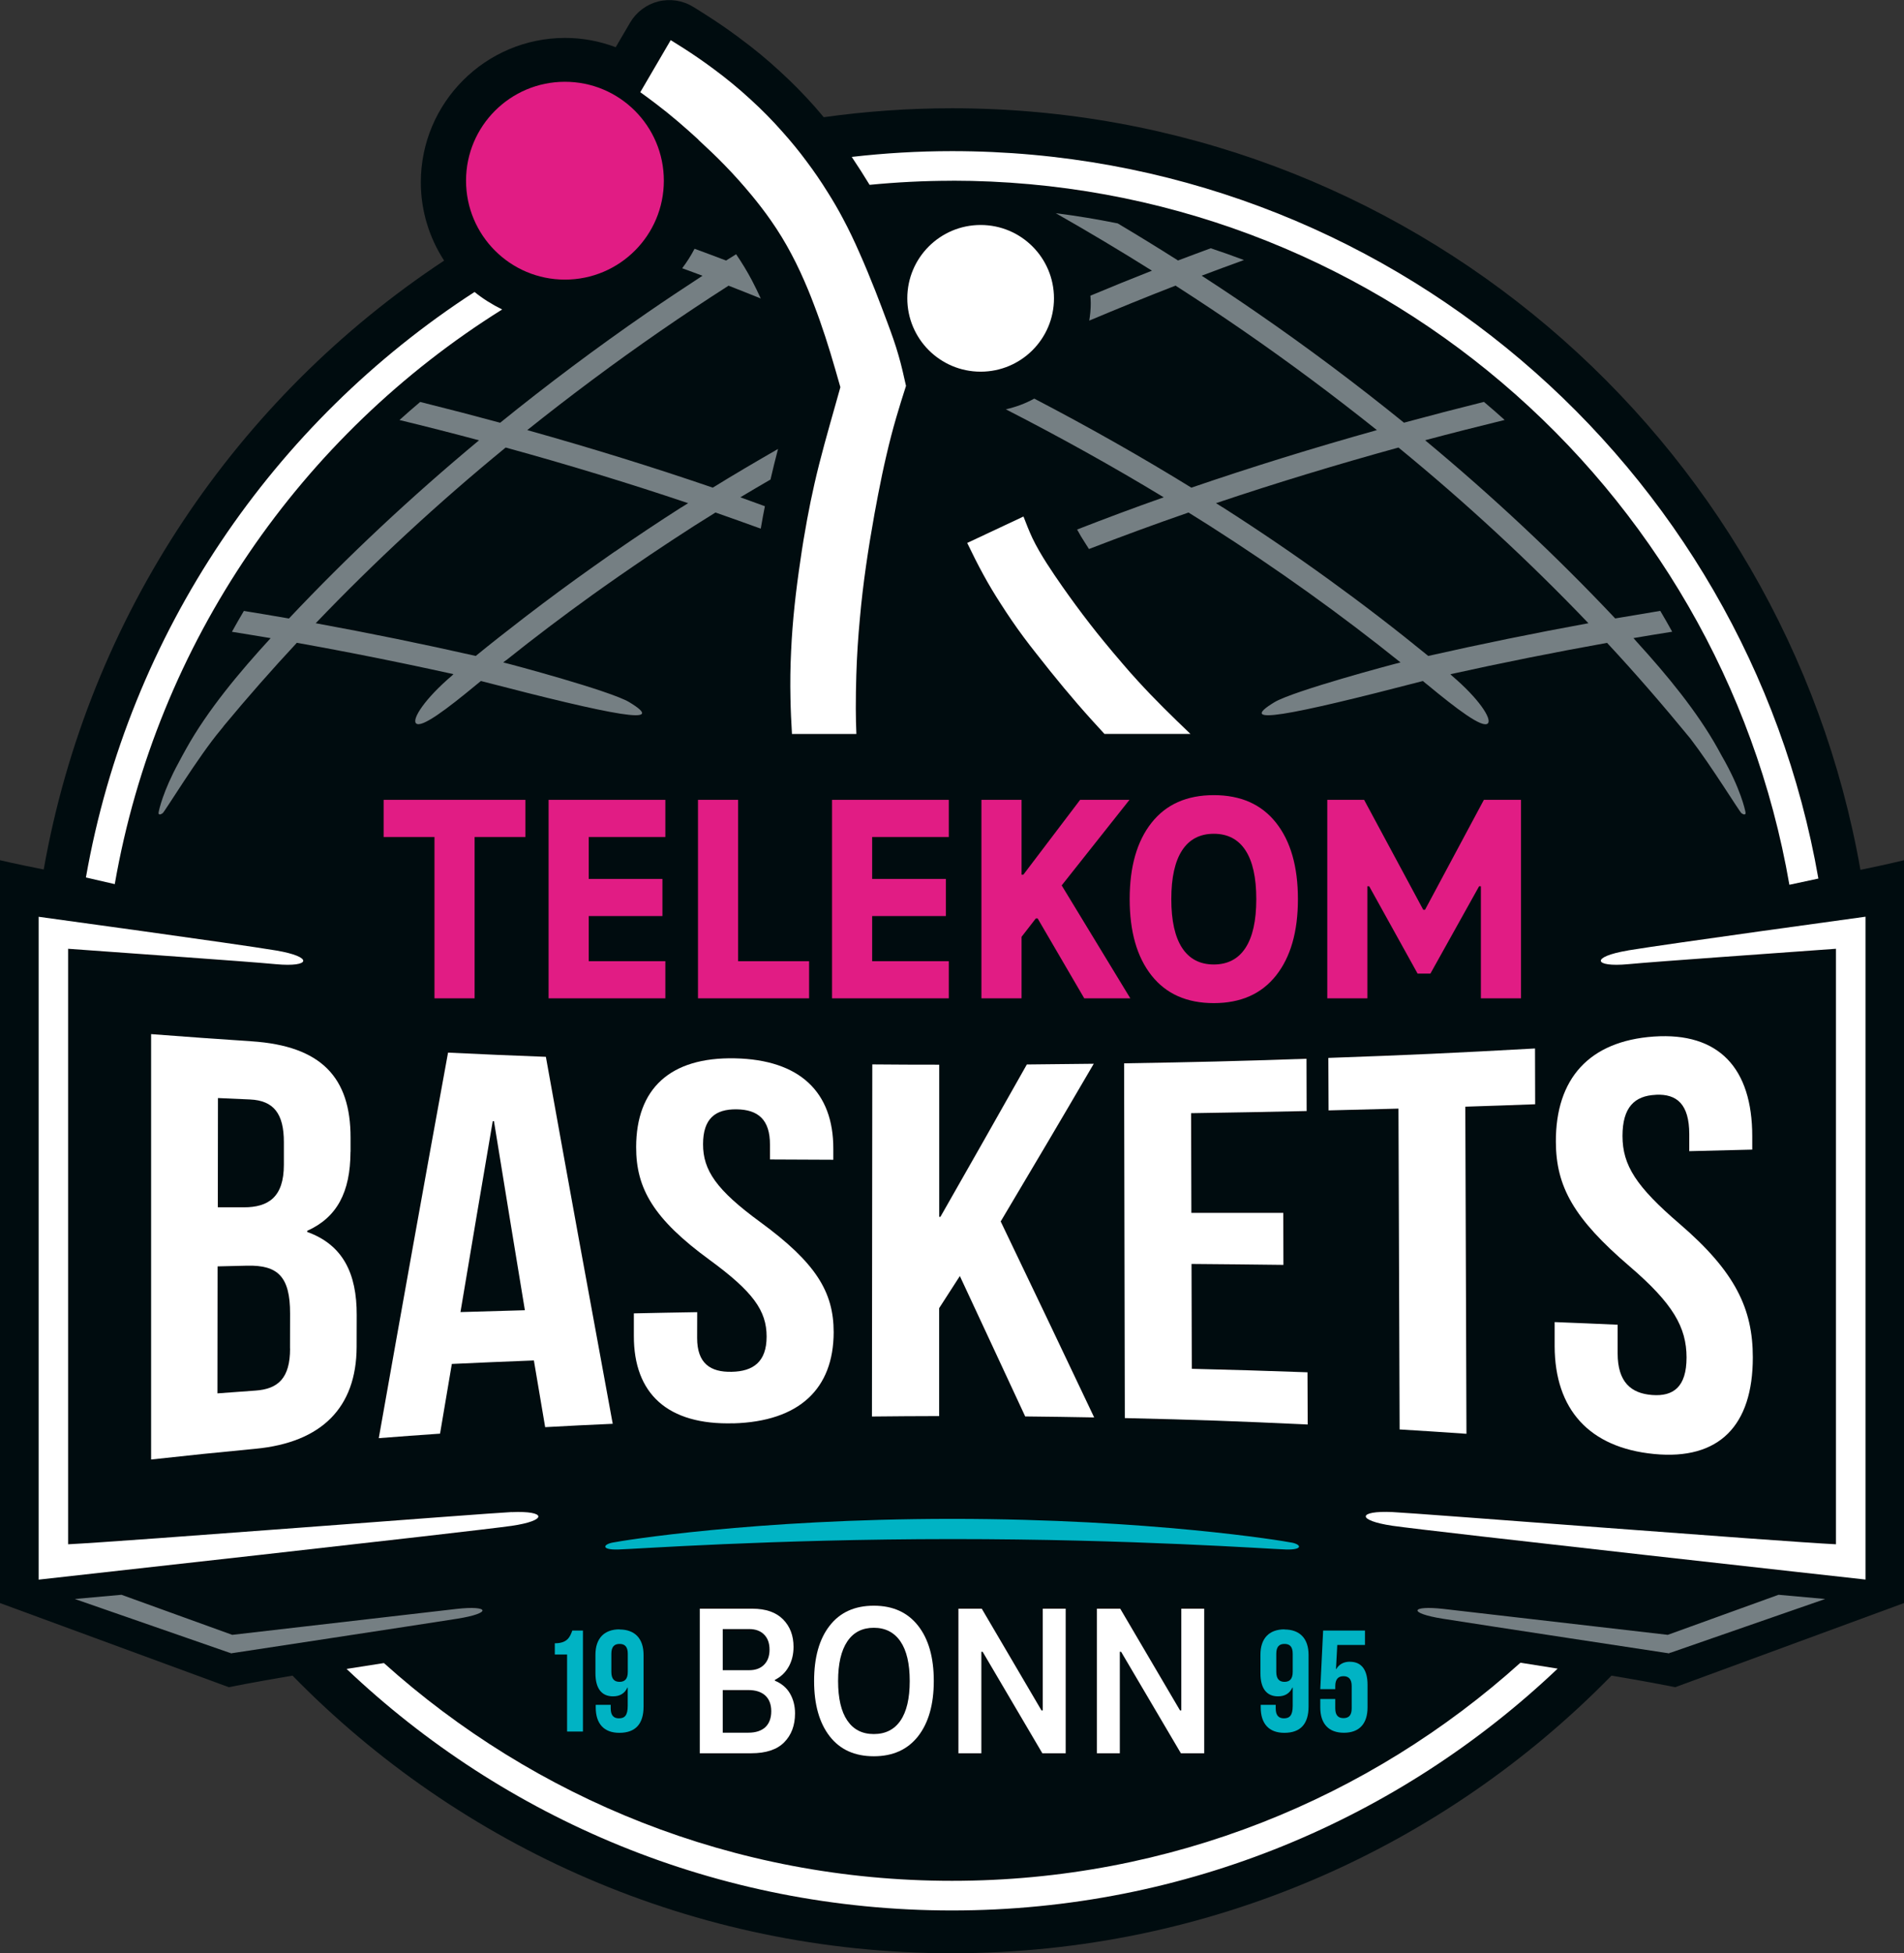 <svg xmlns="http://www.w3.org/2000/svg" id="Ebene_1" data-name="Ebene 1" viewBox="0 0 266.62 273.49"><rect x="0" y="0" width="266.62" height="273.49" fill="#333333" stroke="none"/><defs><style>      .cls-1 {        fill: #00b3c4;      }      .cls-2 {        fill: #000c0f;      }      .cls-3 {        fill: #fff;      }      .cls-4, .cls-5 {        fill: #e11c84;      }      .cls-6 {        fill: #757f83;      }      .cls-5 {        fill-rule: evenodd;      }    </style></defs><path class="cls-2" d="m266.62,224.45v-104.01s-2.06.52-6.1,1.35c-10.66-60.59-63.56-106.63-127.21-106.63-6.1,0-12.09.43-17.96,1.25-.4-.47-.8-.95-1.2-1.41-1.56-1.76-3.22-3.45-4.91-4.99-1.78-1.65-3.74-3.26-5.79-4.77-1.45-1.08-2.96-2.12-4.47-3.08-.63-.41-1.27-.8-1.91-1.2-1.46-.9-3.22-1.17-4.88-.76-1.66.42-3.08,1.48-3.95,2.96l-2.02,3.45c-2.21-.83-4.58-1.3-7.08-1.3-11.14,0-20.21,9.06-20.21,20.21,0,4.05,1.21,7.81,3.26,10.97C33.2,55.64,12.4,86.18,6.12,121.74c-4.06-.8-6.12-1.3-6.12-1.3v104.01l32.04,11.78s3.25-.67,8.92-1.62c23.45,23.98,56.16,38.87,92.35,38.87s68.9-14.89,92.35-38.87c5.67.95,8.92,1.62,8.92,1.62l32.04-11.78Z"></path><path id="path2421" class="cls-5" d="m92.96,25.3c0,7.65-6.2,13.85-13.85,13.85s-13.85-6.2-13.85-13.85,6.2-13.85,13.85-13.85,13.85,6.2,13.85,13.85Z"></path><g><path class="cls-4" d="m53.72,117.19v-5.2h19.85v5.2h-7.11v22.59h-5.62v-22.59h-7.11Z"></path><path class="cls-4" d="m93.17,117.19h-10.73v5.87h10.32v5.2h-10.32v6.32h10.73v5.2h-16.35v-27.79h16.35v5.2Z"></path><path class="cls-4" d="m97.74,139.78v-27.79h5.62v22.59h9.94v5.2h-15.56Z"></path><path class="cls-4" d="m132.86,117.19h-10.73v5.87h10.32v5.2h-10.32v6.32h10.73v5.2h-16.35v-27.79h16.35v5.2Z"></path><path class="cls-4" d="m145.3,128.59h-.25l-2,2.58v8.61h-5.62v-27.79h5.62v10.48h.25l7.95-10.48h6.91l-9.49,11.98,9.61,15.81h-6.45l-6.53-11.19Z"></path><path class="cls-4" d="m161.25,136.58c-2.04-2.58-3.06-6.14-3.06-10.69s1.02-8.11,3.06-10.69c2.04-2.58,4.94-3.87,8.72-3.87s6.68,1.29,8.72,3.87c2.04,2.58,3.06,6.14,3.06,10.69s-1.02,8.11-3.06,10.69c-2.04,2.58-4.94,3.87-8.72,3.87s-6.68-1.29-8.72-3.87Zm13.15-3.85c1.01-1.54,1.52-3.82,1.52-6.84s-.51-5.3-1.52-6.84c-1.01-1.54-2.49-2.31-4.43-2.31s-3.42.77-4.43,2.31c-1.01,1.54-1.52,3.82-1.52,6.84s.51,5.3,1.52,6.84c1.01,1.54,2.49,2.31,4.43,2.31s3.42-.77,4.43-2.31Z"></path><path class="cls-4" d="m207.79,111.99h5.2v27.79h-5.62v-15.69h-.25l-6.82,12.23h-1.79l-6.78-12.23h-.25v15.69h-5.62v-27.79h5.16l8.28,15.39h.25l8.24-15.39Z"></path></g><g><path class="cls-6" d="m73.82,60.23c5.97-4.77,12.17-9.4,18.62-13.86,3.13-2.16,6.33-4.29,9.58-6.37,1.52.59,3.01,1.19,4.51,1.79-.41-.9-.82-1.74-1.23-2.52-.68-1.29-1.42-2.5-2.22-3.67-.47.29-.94.58-1.41.88-1.46-.56-2.94-1.11-4.41-1.65-.5.96-1.08,1.87-1.73,2.73.95.35,1.9.69,2.84,1.05-2.61,1.7-5.19,3.42-7.72,5.16-7.16,4.94-14.03,10.09-20.61,15.42-3.69-1-7.43-1.97-11.2-2.91-.98.83-1.95,1.67-2.9,2.53,3.76.91,7.47,1.86,11.14,2.84-9.51,7.91-18.4,16.23-26.62,24.95-2.08-.37-4.2-.71-6.31-1.06-.57.96-1.13,1.94-1.67,2.92,1.81.3,3.63.58,5.42.89-4.38,4.77-8.82,10.08-11.82,15.47-.39.7-.74,1.33-1.06,1.95-2.2,4.03-2.76,6.65-2.81,6.99-.06.36.25.33.56.11s5.03-8,8.17-11.72c.19-.23.34-.41.44-.56,3.27-3.94,6.66-7.8,10.19-11.59,5.15.92,10.22,1.91,15.22,2.95h0c2.25.47,4.49.95,6.71,1.44-.07.07-.12.13-.19.19-3.82,3.25-5.63,6.08-5.06,6.69.72.76,4.36-2.01,8.48-5.42l.1-.08h0c.17-.14.34-.28.51-.42,18.86,4.9,26.32,6.32,20.79,2.97-2.61-1.58-16.67-5.34-17.66-5.57.12-.1.25-.2.38-.3.02,0,.03-.01.05-.02,3.9-3.12,7.92-6.16,12.05-9.13.51-.37,1.02-.73,1.53-1.09,1.44-1.02,2.9-2.03,4.36-3.03.74-.5,1.47-1.01,2.22-1.51,2.04-1.37,4.09-2.72,6.18-4.06.98-.62,1.97-1.24,2.95-1.85,2.13.74,4.24,1.5,6.34,2.26.1-.58.2-1.18.31-1.75.09-.48.18-.93.27-1.39-1.15-.42-2.29-.84-3.44-1.25,1.39-.84,2.81-1.66,4.23-2.49.01-.05.02-.1.03-.15.32-1.39.66-2.76,1.02-4.13-3.09,1.78-6.15,3.57-9.14,5.42-8.39-2.88-17.06-5.56-25.98-8.06Zm21.6,10.8c-3.18,2.03-6.3,4.11-9.36,6.23h-.02c-.41.28-.8.57-1.21.85-.64.45-1.27.89-1.9,1.34-3.11,2.2-6.15,4.45-9.13,6.73-.17.13-.35.27-.52.4-2.25,1.73-4.48,3.48-6.66,5.26-7.3-1.65-14.77-3.18-22.41-4.58,8.23-8.6,17.09-16.81,26.6-24.6,8.77,2.41,17.29,5.01,25.55,7.79-.31.19-.62.38-.92.58Z"></path><path class="cls-6" d="m199.77,95.78h0s.1.08.1.08c4.12,3.41,7.76,6.18,8.48,5.42.58-.61-1.23-3.44-5.06-6.69-.07-.06-.12-.12-.19-.19,7.15-1.58,14.46-3.05,21.94-4.39,4.06,4.36,7.92,8.83,11.65,13.38,3.05,3.98,6.9,10.28,7.18,10.48.31.22.61.25.56-.11-.06-.36-.69-3.36-3.32-7.91h0c-.18-.33-.37-.68-.57-1.04-2.89-5.19-7.11-10.3-11.33-14.93-.15-.18-.31-.36-.47-.54,1.79-.31,3.61-.6,5.42-.89-.54-.98-1.1-1.96-1.67-2.92-2.11.35-4.22.7-6.31,1.06-8.22-8.72-17.1-17.04-26.62-24.95,3.67-.98,7.38-1.92,11.14-2.84-.95-.86-1.92-1.7-2.9-2.53-3.78.94-7.51,1.91-11.2,2.91-6.58-5.33-13.44-10.48-20.61-15.42-2.53-1.75-5.11-3.47-7.72-5.16,1.96-.74,3.93-1.47,5.92-2.19-1.53-.58-3.08-1.13-4.65-1.65-1.53.57-3.06,1.13-4.58,1.71-2.77-1.76-5.59-3.49-8.44-5.19-2.86-.58-5.75-1.06-8.68-1.43,4.59,2.61,9.08,5.29,13.47,8.05-2.91,1.14-5.77,2.31-8.62,3.5.02.35.05.7.05,1.06,0,.83-.08,1.64-.21,2.43,3.97-1.67,7.99-3.31,12.08-4.9,3.21,2.06,6.37,4.16,9.47,6.3,6.49,4.48,12.72,9.13,18.73,13.93-8.92,2.5-17.58,5.18-25.98,8.06-7.05-4.35-14.39-8.5-22-12.47-1.23.68-2.57,1.18-3.98,1.5,7.65,3.92,15.02,8.02,22.11,12.32-4.12,1.45-8.15,2.96-12.13,4.51.32.6.71,1.26,1.22,2.04.14.22.29.45.44.69,4.56-1.76,9.2-3.47,13.94-5.11.99.62,1.98,1.23,2.95,1.85,9.45,6.03,18.36,12.41,26.74,19.14-.99.23-15.04,3.99-17.66,5.57-5.53,3.35,1.93,1.93,20.79-2.97.17.14.34.29.51.43Zm-28.57-24.75c-.3-.19-.62-.38-.92-.58,8.26-2.78,16.78-5.37,25.55-7.79,9.51,7.79,18.37,16,26.6,24.6-7.65,1.4-15.13,2.93-22.43,4.58-8.99-7.34-18.58-14.29-28.8-20.82Z"></path><path class="cls-6" d="m63.93,225.27c-4.32.49-27.96,3.23-31.41,3.63l-15.51-5.61-6.53.59,21.7,7.54s.04,0,.1-.02v.1s26.84-4.08,31.76-4.86c4.94-.79,4.48-1.89-.11-1.37Z"></path><path class="cls-6" d="m249.05,223.29l-15.51,5.61c-3.45-.4-27.08-3.14-31.41-3.63-4.59-.52-5.05.58-.11,1.37,4.92.79,31.75,4.86,31.75,4.86v-.1c.07.01.11.02.11.02l21.7-7.54-6.53-.59Z"></path></g><path class="cls-1" d="m180.9,215.99c-1.31-.27-19.85-3.31-47.43-3.33,0,0,0,0,0,0-.05,0-.1,0-.15,0s-.1,0-.15,0c0,0,0,0,0,0-27.57.02-46.12,3.06-47.43,3.33-1.31.27-1.56,1.03.83.96,2.38-.06,21.59-1.45,46.76-1.46,25.17,0,44.38,1.39,46.76,1.46,2.39.06,2.14-.69.83-.96Z"></path><g><circle class="cls-3" cx="137.32" cy="41.77" r="10.27"></circle><path class="cls-3" d="m166.71,102.77c-2.54-2.43-5.06-4.88-7.43-7.49-.72-.78-1.42-1.58-2.11-2.39-.86-1-1.71-2.01-2.54-3.02-.68-.83-1.36-1.67-2.02-2.53-.66-.85-1.31-1.71-1.95-2.58-.64-.87-1.27-1.75-1.89-2.63-.74-1.06-1.47-2.13-2.17-3.22-.74-1.16-1.45-2.35-2.04-3.59-.46-.98-.85-1.99-1.24-3l-7.88,3.7c.74,1.52,1.48,3.03,2.3,4.51.74,1.36,1.55,2.7,2.39,4,.51.79,1.02,1.58,1.56,2.36.53.78,1.08,1.54,1.64,2.3.59.79,1.19,1.58,1.81,2.35,2.51,3.21,5.09,6.35,7.83,9.37.56.62,1.12,1.24,1.69,1.85h12.06Z"></path><path class="cls-3" d="m97.8,19.58c1.26,1.16,2.5,2.33,3.69,3.56,1.32,1.35,2.58,2.77,3.79,4.23.93,1.13,1.83,2.29,2.67,3.5,1.05,1.5,2.01,3.07,2.87,4.7.86,1.61,1.62,3.28,2.32,4.96.29.7.57,1.41.84,2.13,1.14,2.96,2.1,5.99,2.98,9.04.24.83.48,1.67.72,2.51-.23.81-.46,1.61-.68,2.42-1.04,3.68-2.1,7.36-2.95,11.1-.38,1.66-.72,3.34-1.03,5.01-.35,1.9-.67,3.81-.94,5.73-.63,4.21-1.11,8.44-1.3,12.69-.11,2.2-.14,4.41-.09,6.62.03,1.67.11,3.33.21,4.99h9.02c-.05-1.19-.08-2.38-.08-3.57,0-1.56.02-3.12.07-4.68.08-2.64.25-5.28.5-7.92.43-4.9,1.17-9.78,2.04-14.62.16-.89.33-1.78.5-2.67.36-1.88.75-3.75,1.19-5.62.41-1.77.86-3.52,1.37-5.26.43-1.48.89-2.94,1.36-4.4-.32-1.42-.63-2.84-1.04-4.24-.45-1.59-1.01-3.14-1.59-4.69-.55-1.48-1.11-2.95-1.68-4.41-.71-1.79-1.44-3.57-2.22-5.32-.71-1.62-1.47-3.22-2.3-4.77-.66-1.25-1.37-2.47-2.13-3.67-.93-1.5-1.93-2.96-2.99-4.37-1.05-1.42-2.17-2.78-3.35-4.1-1.4-1.59-2.89-3.1-4.46-4.53-1.67-1.54-3.44-2.99-5.27-4.34-1.34-.99-2.71-1.94-4.12-2.84-.6-.38-1.2-.76-1.8-1.13l-4.26,7.29c.74.53,1.47,1.07,2.19,1.62,2.08,1.57,4.06,3.29,5.98,5.05Z"></path><path class="cls-3" d="m71.63,211.71c-3.83.18-53.88,4.1-62.09,4.51v-83.38c8.9.66,24.65,1.74,29.12,2.16,4.87.45,5.27-1.03,0-1.92-5.47-.92-33.25-4.72-33.25-4.72v92.81s60.96-6.77,66.23-7.53c5.08-.74,4.91-2.14,0-1.92Z"></path><path class="cls-3" d="m227.97,133.08c-5.27.88-4.87,2.37,0,1.92,4.47-.42,20.22-1.5,29.12-2.16v83.38c-8.22-.41-58.27-4.33-62.09-4.51-4.91-.23-5.08,1.17,0,1.92,5.27.77,66.23,7.53,66.23,7.53v-92.81s-27.78,3.81-33.25,4.72Z"></path><path class="cls-3" d="m70.32,43.33c-1.38-.68-2.69-1.49-3.87-2.45-28.16,18.24-48.39,47.66-54.42,81.98l4.04.93c5.9-33.91,26.14-62.89,54.25-80.46Z"></path><path class="cls-3" d="m133.31,25.3c58.76,0,107.57,42.59,117.26,98.58l4.06-.87c-10.09-57.86-60.57-101.85-121.32-101.85-4.75,0-9.43.28-14.04.81.87,1.29,1.7,2.6,2.5,3.91,3.8-.37,7.65-.57,11.54-.57Z"></path><path class="cls-3" d="m133.31,263.34c-30.58,0-58.46-11.54-79.55-30.49l-5.23.82c22.08,20.96,51.92,33.82,84.77,33.82s62.73-12.88,84.82-33.86l-5.21-.83c-21.09,18.99-48.99,30.54-79.6,30.54Z"></path></g><g><path class="cls-3" d="m49.09,161.28c0-.79,0-1.18,0-1.96.02-8.49-4.13-12.87-13.82-13.52-5.64-.38-8.46-.58-14.11-1.01,0,19.85,0,39.71,0,59.56,5.83-.64,8.75-.94,14.6-1.5,9.3-.88,14.15-5.79,14.18-14.26,0-1.79,0-2.68.01-4.47.02-5.8-1.92-9.83-6.93-11.63,0-.06,0-.1,0-.16,4.16-1.87,6.04-5.39,6.06-11.05Zm-18.58-7.54c1.8.08,2.7.12,4.5.2,3.31.15,4.75,1.98,4.74,6,0,1.26,0,1.89,0,3.14,0,4.51-2.14,5.96-5.61,5.96-1.46,0-2.19,0-3.64,0,0-6.12.01-9.18.02-15.3Zm10.11,35.08c0,4.18-1.71,5.66-4.84,5.88-2.13.15-3.2.23-5.33.39,0-7.11.01-10.67.02-17.78,1.66-.04,2.49-.06,4.15-.1,4.24-.09,6.01,1.48,6,6.7,0,1.96,0,2.94-.01,4.9Z"></path><path class="cls-3" d="m53.04,201.36c3.43-.27,5.14-.39,8.58-.63.66-3.92.99-5.87,1.65-9.76,4.59-.21,6.89-.31,11.49-.49.63,3.75.95,5.62,1.58,9.34,3.78-.21,5.67-.3,9.46-.47-3.16-17.12-6.28-34.24-9.36-51.38-5.48-.21-8.22-.33-13.7-.59-3.29,17.98-6.51,35.98-9.7,53.98Zm15.96-44.38c.07,0,.1,0,.17,0,1.73,10.68,2.6,15.97,4.33,26.47-3.61.1-5.41.15-9.02.26,1.81-10.79,2.71-16.13,4.52-26.73Z"></path><path class="cls-3" d="m102.7,199.29c9.23-.27,14.02-4.84,14.04-12.75,0-5.65-2.47-9.72-10.3-15.45-6.11-4.47-8-7.23-7.99-10.89,0-3.59,1.72-4.92,4.7-4.88,2.98.04,4.68,1.41,4.67,4.96,0,.82,0,1.24,0,2.06,3.55.02,5.32.03,8.87.04,0-.62,0-.93,0-1.55.01-7.91-4.67-12.46-13.78-12.65-9.11-.19-13.81,4.28-13.83,12.41-.02,5.81,2.44,10.08,10.27,15.8,6.11,4.47,8,7.12,8,10.75,0,3.55-1.89,4.87-4.88,4.93-2.99.07-4.86-1.17-4.85-4.76,0-1.44,0-2.15.01-3.59-3.55.06-5.32.09-8.87.17,0,1.25,0,1.87,0,3.12-.03,8.13,4.73,12.54,13.96,12.27Z"></path><path class="cls-3" d="m140.14,171c5.22-8.78,7.82-13.16,13.02-22.06-3.75.05-5.62.07-9.37.1-4.83,8.57-7.25,12.81-12.1,21.33h-.17c0-8.52,0-12.78,0-21.3-3.75,0-5.62-.01-9.37-.04-.02,16.43-.03,32.87-.05,49.3,3.76-.04,5.64-.05,9.41-.06,0-6.04,0-9.07,0-15.11,1.16-1.8,1.74-2.7,2.9-4.5,3.65,7.85,5.49,11.77,9.15,19.66,3.87.04,5.8.07,9.66.14-4.34-9.16-8.71-18.32-13.1-27.46Z"></path><path class="cls-3" d="m183.1,192.14c-6.48-.23-9.72-.33-16.21-.49-.02-5.87-.02-8.81-.04-14.68,5.15.04,7.73.07,12.87.13,0-2.91-.01-4.37-.02-7.28-5.15,0-7.72,0-12.87,0-.01-5.58-.02-8.38-.04-13.96,6.47-.1,9.71-.16,16.18-.3,0-2.93-.01-4.39-.02-7.32-10.21.35-15.32.47-25.54.64.03,16.56.07,33.12.1,49.67,10.26.24,15.38.42,25.61.9-.01-2.93-.02-4.39-.03-7.32Z"></path><path class="cls-3" d="m214.94,146.8c-11.57.64-17.35.91-28.93,1.32.01,2.94.02,4.41.03,7.35,3.92-.09,5.87-.14,9.79-.25.05,14.97.11,29.95.16,44.92,3.75.23,5.62.35,9.36.61-.05-15.27-.11-30.54-.16-45.8,3.91-.13,5.87-.19,9.78-.34,0-3.12-.01-4.69-.02-7.81Z"></path><path class="cls-3" d="m231.87,153.28c2.97-.14,4.67,1.35,4.68,5.5,0,.96,0,1.44,0,2.4,3.53-.09,5.29-.13,8.82-.22v-1.87c0-9.53-4.67-14.58-13.77-13.96-9.09.63-13.76,5.92-13.73,14.73.02,6.29,2.5,10.74,10.32,17.44,6.1,5.23,7.97,8.54,7.98,12.76,0,4.14-1.85,5.48-4.81,5.26-2.96-.22-4.83-1.8-4.84-5.82,0-1.61,0-2.41,0-4.02-3.53-.16-5.29-.23-8.82-.37,0,1.35,0,2.03,0,3.38.03,8.81,4.8,14.2,13.92,15.09,9.13.89,13.83-3.99,13.83-13.52,0-6.81-2.44-11.99-10.25-18.7-6.09-5.23-7.99-8.19-8-12.3,0-4.03,1.69-5.64,4.66-5.77Z"></path></g><g><path class="cls-1" d="m179.87,228.13c-2.18,0-3.37,1.29-3.37,3.56v2.59c0,2.08.83,3.23,2.46,3.23.99,0,1.63-.42,2.02-1.23h.04v2.57c0,1.35-.45,1.74-1.23,1.74-.71,0-1.15-.38-1.15-1.39v-.5h-2.1v.36c0,2.26,1.13,3.56,3.31,3.56,2.3,0,3.39-1.29,3.39-3.68v-7.23c0-2.26-1.19-3.56-3.38-3.56Zm1.15,5.96c0,1.01-.45,1.39-1.15,1.39s-1.15-.38-1.15-1.39v-2.55c0-1.01.44-1.37,1.15-1.37s1.15.36,1.15,1.37v2.55Z"></path><path class="cls-1" d="m189.04,232.66c-.89,0-1.52.36-1.92,1.03h-.04l.18-3.37h3.88v-2.02h-5.86l-.4,8.2h2.1v-.42c0-1.01.45-1.39,1.15-1.39s1.15.38,1.15,1.39v3.11c0,1.01-.44,1.37-1.15,1.37s-1.15-.36-1.15-1.37v-1.31h-2.1v1.17c0,2.26,1.13,3.56,3.31,3.56s3.31-1.29,3.31-3.56v-3.15c0-2.08-.83-3.23-2.46-3.23Z"></path><path class="cls-1" d="m77.69,230.07v1.58h1.72v10.79h2.22v-14.14h-1.49c-.34.95-.73,1.78-2.45,1.78Z"></path><path class="cls-1" d="m86.76,228.13c-2.18,0-3.38,1.29-3.38,3.56v2.59c0,2.08.83,3.23,2.46,3.23.99,0,1.64-.42,2.02-1.23h.04v2.57c0,1.35-.44,1.74-1.23,1.74-.71,0-1.15-.38-1.15-1.39v-.5h-2.1v.36c0,2.26,1.13,3.56,3.31,3.56,2.3,0,3.39-1.29,3.39-3.68v-7.23c0-2.26-1.19-3.56-3.37-3.56Zm1.15,5.96c0,1.01-.44,1.39-1.15,1.39s-1.15-.38-1.15-1.39v-2.55c0-1.01.45-1.37,1.15-1.37s1.15.36,1.15,1.37v2.55Z"></path></g><g><path class="cls-3" d="m110.45,233.35c.45-.82.67-1.74.67-2.77,0-1.58-.49-2.86-1.47-3.85-.98-.99-2.41-1.49-4.29-1.49h-7.37v20.24h7.21c2.06,0,3.6-.51,4.61-1.53,1.01-1.02,1.52-2.37,1.52-4.05,0-1.05-.24-1.98-.71-2.79-.47-.81-1.18-1.4-2.11-1.79v-.12c.85-.42,1.5-1.05,1.94-1.86Zm-9.24-5.26h3.7c.89,0,1.59.26,2.09.77.51.51.76,1.22.76,2.11s-.25,1.59-.76,2.11c-.5.51-1.2.77-2.09.77h-3.7v-5.76Zm5.96,13.74c-.56.51-1.35.77-2.38.77h-3.58v-5.97h3.58c1.03,0,1.82.26,2.38.77.55.52.83,1.25.83,2.2s-.28,1.71-.83,2.23Z"></path><path class="cls-3" d="m122.36,224.82c-2.67,0-4.73.93-6.18,2.8-1.46,1.87-2.18,4.45-2.18,7.74s.73,5.87,2.18,7.74c1.45,1.87,3.51,2.8,6.18,2.8s4.73-.93,6.2-2.8c1.46-1.87,2.2-4.45,2.2-7.74s-.73-5.87-2.2-7.74c-1.47-1.87-3.53-2.8-6.2-2.8Zm3.74,16.08c-.86,1.26-2.11,1.89-3.74,1.89s-2.85-.63-3.71-1.89-1.29-3.11-1.29-5.53.43-4.27,1.29-5.55,2.1-1.91,3.71-1.91,2.86.64,3.73,1.91,1.3,3.12,1.3,5.55-.43,4.27-1.29,5.53Z"></path><polygon class="cls-3" points="145.84 239.48 137.48 225.24 134.21 225.24 134.21 245.48 137.42 245.48 137.42 231.27 137.6 231.27 145.96 245.48 149.23 245.48 149.23 225.24 146.02 225.24 146.02 239.48 145.84 239.48"></polygon><polygon class="cls-3" points="156.81 231.27 156.99 231.27 165.36 245.48 168.63 245.48 168.63 225.24 165.42 225.24 165.42 239.48 165.24 239.48 156.87 225.24 153.6 225.24 153.6 245.48 156.81 245.48 156.81 231.27"></polygon></g></svg>